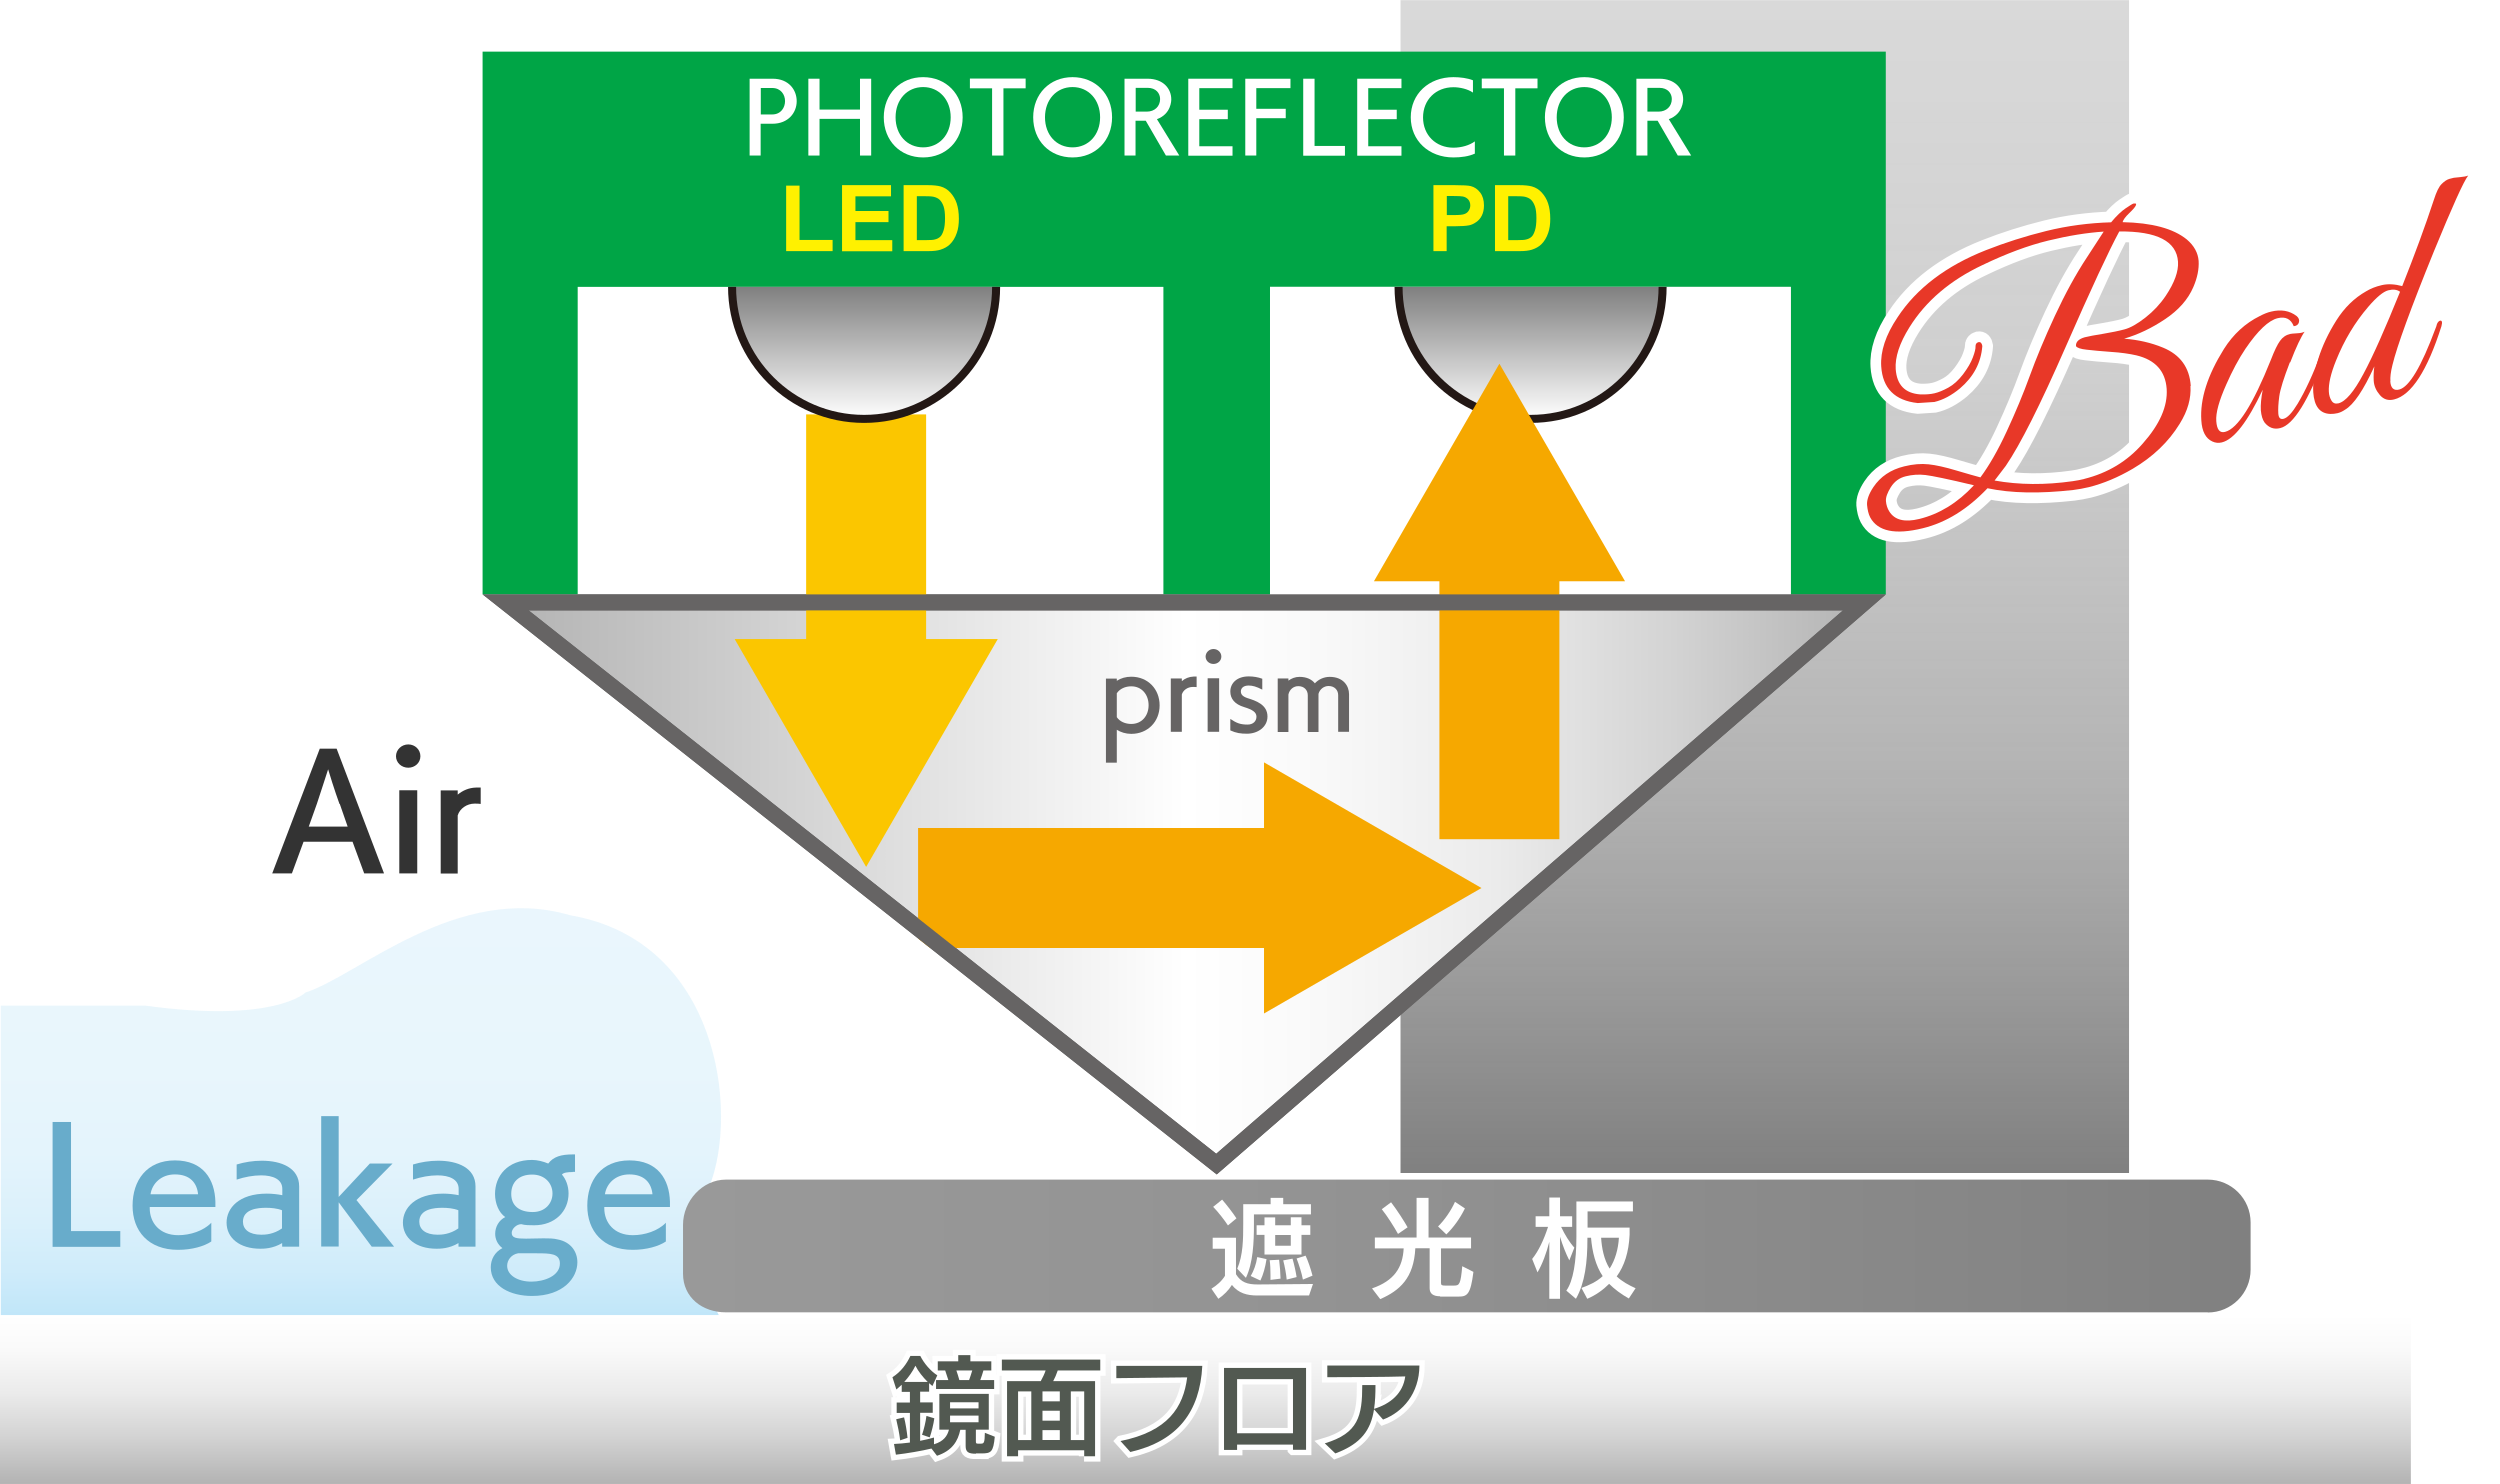 <?xml version="1.0" encoding="UTF-8"?><svg id="contents" xmlns="http://www.w3.org/2000/svg" width="56.01mm" height="33.25mm" xmlns:xlink="http://www.w3.org/1999/xlink" viewBox="0 0 158.78 94.24"><defs><linearGradient id="_名称未設定グラデーション_6" x1="275.84" y1="83.52" x2="275.84" y2="57.67" gradientTransform="translate(298.77) rotate(-180) scale(1 -1)" gradientUnits="userSpaceOnUse"><stop offset="0" stop-color="#9fd9f6"/><stop offset=".11" stop-color="#b6e2f8"/><stop offset=".24" stop-color="#c8e9f9"/><stop offset=".39" stop-color="#d5eefb"/><stop offset=".59" stop-color="#dcf1fb"/><stop offset="1" stop-color="#dff2fc"/></linearGradient><linearGradient id="_名称未設定グラデーション_51" x1="112.09" y1="0" x2="112.09" y2="74.49" gradientUnits="userSpaceOnUse"><stop offset="0" stop-color="#b3b3b3" stop-opacity=".5"/><stop offset=".31" stop-color="#acacac" stop-opacity=".57"/><stop offset=".67" stop-color="#999" stop-opacity=".75"/><stop offset="1" stop-color="gray"/></linearGradient><linearGradient id="_名称未設定グラデーション_46" x1="43.39" y1="79.12" x2="142.94" y2="79.12" gradientUnits="userSpaceOnUse"><stop offset="0" stop-color="#999"/><stop offset=".4" stop-color="#939393"/><stop offset=".87" stop-color="#858585"/><stop offset="1" stop-color="gray"/></linearGradient><linearGradient id="_新規グラデーションスウォッチ_8" x1="76.56" y1="83.52" x2="76.56" y2="94.24" gradientUnits="userSpaceOnUse"><stop offset="0" stop-color="#fff"/><stop offset=".21" stop-color="#f9f9f9"/><stop offset=".46" stop-color="#ebebeb"/><stop offset=".72" stop-color="#d3d3d3"/><stop offset="1" stop-color="#b3b3b3"/></linearGradient><linearGradient id="_新規グラデーションスウォッチ_7" x1="32.11" y1="56.09" x2="118.41" y2="56.09" gradientUnits="userSpaceOnUse"><stop offset="0" stop-color="#b3b3b3"/><stop offset=".5" stop-color="#fff"/><stop offset=".6" stop-color="#f9f9f9"/><stop offset=".73" stop-color="#ebebeb"/><stop offset=".86" stop-color="#d3d3d3"/><stop offset="1" stop-color="#b3b3b3"/></linearGradient><clipPath id="clippath"><rect x="86.03" y="18.21" width="22.35" height="8.64" fill="none"/></clipPath><linearGradient id="_名称未設定グラデーション_7" x1="97.21" y1="26.59" x2="97.21" y2="9.83" gradientUnits="userSpaceOnUse"><stop offset="0" stop-color="#fff"/><stop offset="1" stop-color="#000"/></linearGradient><clipPath id="clippath-1"><polygon points="77.27 74.58 30.65 37.74 119.77 37.74 77.27 74.58" fill="none"/></clipPath><clipPath id="clippath-2"><rect x="43.71" y="18.21" width="22.35" height="8.64" fill="none"/></clipPath><linearGradient id="_名称未設定グラデーション_7-2" x1="54.88" x2="54.88" xlink:href="#_名称未設定グラデーション_7"/></defs><path d="M19.4,63.03s-1.96,1.96-10.17.83H.05s0,19.67,0,19.67h45.61s-2.23-4.05-.59-8.23c1.85-4.7.59-15.56-8.86-17.18-7.16-2.11-13.5,3.87-16.82,4.91Z" fill="url(#_名称未設定グラデーション_6)" opacity=".65"/><rect x="88.95" y="0" width="46.27" height="74.49" fill="url(#_名称未設定グラデーション_51)"/><path d="M140.22,83.34H46.1c-1.5,0-2.72-.95-2.72-2.45v-3.11c0-1.5,1.22-2.87,2.72-2.87h94.12c1.5,0,2.72,1.22,2.72,2.72v3c0,1.5-1.22,2.72-2.72,2.72Z" fill="url(#_名称未設定グラデーション_46)"/><rect y="83.52" width="153.12" height="10.72" fill="url(#_新規グラデーションスウォッチ_8)"/><polygon points="32.11 38.25 118.41 38.25 77.26 73.92 32.11 38.25" fill="url(#_新規グラデーションスウォッチ_7)"/><path d="M117.05,38.76l-39.8,34.51-43.67-34.51h83.48M119.77,37.74H30.65l46.63,36.84,42.5-36.84h0Z" fill="#666464"/><path d="M70.24,48.42v-5.33h.69v.14c.26-.17.58-.26.92-.26,1.05,0,1.8.78,1.8,1.82s-.76,1.81-1.8,1.81c-.35,0-.66-.1-.92-.26v2.09h-.69ZM70.93,45.54c.19.28.54.43.92.43.67,0,1.1-.52,1.1-1.19s-.43-1.2-1.1-1.2c-.39,0-.73.16-.92.44v1.52Z" fill="#666464"/><path d="M74.36,46.47v-3.39h.7v.17c.2-.17.46-.28.75-.29.05,0,.1,0,.15,0h.04v.67c-.07-.01-.17-.01-.25-.01-.31,0-.61.2-.69.48v2.37h-.7Z" fill="#666464"/><path d="M77.07,42.16c-.28,0-.5-.21-.5-.47s.23-.48.5-.48.5.21.5.48-.23.47-.5.47ZM76.7,46.47v-3.4h.73v3.4h-.73Z" fill="#666464"/><path d="M78.14,45.65c.4.27.64.36,1.1.36.34,0,.56-.21.56-.5s-.26-.45-.78-.61c-.6-.18-.88-.53-.88-.99,0-.53.42-.96,1.17-.96.3,0,.6.05.86.15v.69c-.39-.2-.62-.26-.87-.26-.35,0-.49.19-.49.37s.09.32.42.43c.51.16,1.27.4,1.27,1.17,0,.66-.61,1.09-1.3,1.09-.41,0-.68-.04-1.06-.21v-.74Z" fill="#666464"/><path d="M84.99,46.47v-2.33c0-.32-.23-.58-.61-.58-.29,0-.56.2-.64.5v2.42h-.68v-2.33c0-.32-.22-.58-.6-.58-.31,0-.56.21-.63.53v2.38h-.68v-3.4h.68v.14c.19-.14.43-.24.7-.24.47,0,.79.17.98.41.21-.23.55-.41.94-.41.86,0,1.23.57,1.23,1.1v2.39h-.68Z" fill="#666464"/><line x1="55.01" y1="26.31" x2="55.01" y2="43.03" fill="none" stroke="#fbc600" stroke-miterlimit="10" stroke-width="7.62"/><polygon points="46.66 40.58 55.01 55.05 63.37 40.58 46.66 40.58" fill="#fbc600"/><path d="M79.85,82.27c-.64,0-1.19-.14-1.61-.67-.2.33-.52.65-.86.88l-.44-.64c.32-.2.65-.47.86-.82v-1.72h-.78v-.7h1.48v2.32c.32.52.73.65,1.38.65l3.51-.03-.25.73h-3.29ZM77.99,77.82c-.2-.31-.64-.88-.94-1.18l.57-.46c.28.32.71.88.91,1.19l-.54.45ZM79.64,77.12v.63c0,1.12-.05,2.44-.51,3.4l-.55-.58c.37-.86.38-1.88.38-2.84v-1.26h1.74v-.4h.8v.4h1.76v.65h-3.61ZM79.43,81.04c.2-.34.35-.74.42-1.21l.59.13c-.08.52-.21.99-.39,1.36l-.62-.29ZM80.31,79.67v-1.25h-.5v-.61h.5v-.5h.68v.5h.99v-.51h.68v.51h.56v.61h-.56v1.25h-2.35ZM80.69,81.28c0-.11,0-.22,0-.35,0-.29-.01-.61-.05-.9l.6-.03c.05.43.08.8.09,1.2l-.64.08ZM81.98,78.43h-.99v.68s.99,0,.99,0v-.68ZM81.72,81.26c-.03-.36-.12-.83-.22-1.22l.59-.11c.1.34.21.83.26,1.17l-.63.16ZM82.75,81.26c-.08-.43-.25-.95-.4-1.34l.57-.18c.16.34.33.84.44,1.27l-.61.25Z" fill="#fff"/><path d="M91.47,82.32c-.45,0-.67-.17-.67-.51v-2.54h-.91c-.09,1.89-.99,2.69-2.23,3.23l-.52-.68c1.4-.48,1.95-1.32,2.01-2.54h-1.83v-.69h2.65v-2.52h.76v2.52h2.7v.69h-1.91v2.2c0,.14.08.16.25.16h.59c.33,0,.41-.09.51-1.23l.71.36c-.18,1.45-.4,1.57-.95,1.57h-1.17ZM88.79,78.36c-.23-.42-.69-1.15-1.03-1.57l.59-.44c.39.51.84,1.21,1.05,1.59l-.61.42ZM91.33,77.89c.42-.42.82-.99,1.08-1.57l.63.42c-.31.63-.71,1.19-1.18,1.65l-.52-.5Z" fill="#fff"/><path d="M98.4,82.49v-3.63c-.18.71-.44,1.42-.75,1.94l-.34-.85c.39-.48.74-1.2,1.01-2.04h-.79v-.67h.87v-1.19h.68v1.19h.77v.67h-.7c.23.49.52.97.84,1.32l-.32.81c-.22-.43-.43-.97-.59-1.5v3.94h-.68ZM103.45,82.46c-.5-.28-.92-.6-1.25-.93-.38.38-.83.71-1.39.95l-.37-.69c.46-.16.97-.39,1.35-.75-.44-.65-.67-1.54-.74-2.44h-.23v.08c0,1.46-.15,2.79-.73,3.8l-.61-.52c.44-.6.64-1.87.64-3.41v-2.25h3.59v.63h-2.88v1.03h2.67v.45c-.05,1.1-.33,1.98-.82,2.65.34.32.76.55,1.2.75l-.43.65ZM101.69,78.6c.04.65.18,1.39.54,1.96.35-.54.55-1.24.59-1.96h-1.14Z" fill="#fff"/><path d="M61.99,92.32c-.48,0-.66-.1-.66-.49v-1.03h-.34c-.15.71-.5,1.32-1.48,1.65l-.35-.46c-.62.15-1.56.31-2.26.39l-.12-.68c.32-.01.67-.05,1.01-.09v-1.88h-.84v-.66h.84v-.68h-.52v-.45c-.12.11-.23.21-.34.3l-.25-.78c.53-.33.91-.85,1.14-1.35h.63c.23.46.64.95,1.08,1.23l-.31.68-.21-.18v.54h-.57v.68h.8v.66h-.8v1.78c.35-.07.65-.14.88-.21v.43c.63-.19.85-.54.95-.93h-.61v-2.27h3.14v2.27h-.82v.74c0,.14.02.15.16.15h.14c.21,0,.26-.03.27-.69l.63.25c-.09.98-.24,1.06-.84,1.06h-.37ZM57.17,91.46c-.05-.42-.15-.92-.25-1.33l.5-.12c.1.39.18.92.22,1.3l-.47.16ZM58.92,87.76c-.31-.31-.6-.67-.78-1.03-.17.36-.43.72-.71,1.03h1.48ZM58.56,91.12c.12-.35.23-.8.28-1.2l.5.15c-.05.38-.17.86-.29,1.21l-.48-.16ZM59.45,88.21v-.57h.78c-.06-.2-.14-.44-.2-.61h-.47v-.58h1.3v-.39h.77v.39h1.33v.58h-.5c-.05.18-.13.42-.2.61h.88v.57h-3.7ZM62.15,89.05h-1.81v.39h1.81v-.39ZM62.15,89.9h-1.81v.42h1.81v-.42ZM60.74,87.03c.06.18.14.41.19.61h.62c.07-.18.14-.42.2-.61h-1.01Z" fill="#fff" stroke="#fff" stroke-miterlimit="10" stroke-width=".68"/><path d="M68.86,92.48v-.38h-4.2v.38h-.7v-4.77h2.14c.12-.22.24-.46.31-.68h-2.78v-.69h6.25v.69h-2.7c-.08.24-.18.48-.29.68h2.66v4.77h-.7ZM65.5,88.36h-.84v3.09h.84v-3.09ZM67.31,88.36h-1.1v.63h1.1v-.63ZM67.31,89.59h-1.1v.63h1.1v-.63ZM67.31,90.82h-1.1v.63h1.1v-.63ZM68.86,88.36h-.85v3.09h.85v-3.09Z" fill="#fff" stroke="#fff" stroke-miterlimit="10" stroke-width=".68"/><path d="M71.18,91.51c3-.61,3.98-2.14,4.22-4.04-1.35.02-4.5.05-4.5.05v-.78s5.1,0,5.46,0c-.15,2.93-1.58,4.78-4.57,5.47l-.62-.69Z" fill="#fff" stroke="#fff" stroke-miterlimit="10" stroke-width=".68"/><path d="M82.12,92.06v-.32h-3.55v.34h-.83v-5.21h5.21v5.2h-.82ZM82.12,87.58h-3.55v3.44h3.55v-3.44Z" fill="#fff" stroke="#fff" stroke-miterlimit="10" stroke-width=".68"/><path d="M87.27,89.48c-.2,1.33-.82,2.21-2.46,2.82l-.67-.64c2.14-.64,2.38-1.74,2.38-3.7h.84c0,.56-.02,1.06-.09,1.51,1.05-.32,1.84-.99,1.98-2.06-.97.04-4.44.05-4.95.05v-.74h5.85c-.01,1.78-1.06,2.96-2.31,3.43l-.58-.66Z" fill="#fff" stroke="#fff" stroke-miterlimit="10" stroke-width=".68"/><path d="M61.99,92.32c-.48,0-.66-.1-.66-.49v-1.03h-.34c-.15.71-.5,1.32-1.48,1.65l-.35-.46c-.62.15-1.56.31-2.26.39l-.12-.68c.32-.01.67-.05,1.01-.09v-1.88h-.84v-.66h.84v-.68h-.52v-.45c-.12.11-.23.21-.34.3l-.25-.78c.53-.33.91-.85,1.14-1.35h.63c.23.46.64.95,1.08,1.23l-.31.68-.21-.18v.54h-.57v.68h.8v.66h-.8v1.78c.35-.07.65-.14.88-.21v.43c.63-.19.85-.54.95-.93h-.61v-2.27h3.14v2.27h-.82v.74c0,.14.02.15.16.15h.14c.21,0,.26-.03.27-.69l.63.25c-.09.98-.24,1.06-.84,1.06h-.37ZM57.17,91.46c-.05-.42-.15-.92-.25-1.33l.5-.12c.1.39.18.92.22,1.3l-.47.16ZM58.92,87.76c-.31-.31-.6-.67-.78-1.03-.17.36-.43.72-.71,1.03h1.48ZM58.56,91.12c.12-.35.23-.8.28-1.2l.5.15c-.05.38-.17.86-.29,1.21l-.48-.16ZM59.45,88.21v-.57h.78c-.06-.2-.14-.44-.2-.61h-.47v-.58h1.3v-.39h.77v.39h1.33v.58h-.5c-.05.18-.13.42-.2.61h.88v.57h-3.7ZM62.15,89.05h-1.81v.39h1.81v-.39ZM62.15,89.9h-1.81v.42h1.81v-.42ZM60.74,87.03c.06.18.14.41.19.61h.62c.07-.18.14-.42.2-.61h-1.01Z" fill="#525951"/><path d="M68.86,92.48v-.38h-4.2v.38h-.7v-4.77h2.14c.12-.22.24-.46.31-.68h-2.78v-.69h6.25v.69h-2.7c-.08.24-.18.48-.29.68h2.66v4.77h-.7ZM65.5,88.36h-.84v3.09h.84v-3.09ZM67.31,88.36h-1.1v.63h1.1v-.63ZM67.31,89.59h-1.1v.63h1.1v-.63ZM67.31,90.82h-1.1v.63h1.1v-.63ZM68.86,88.36h-.85v3.09h.85v-3.09Z" fill="#525951"/><path d="M71.18,91.51c3-.61,3.98-2.14,4.22-4.04-1.35.02-4.5.05-4.5.05v-.78s5.1,0,5.46,0c-.15,2.93-1.58,4.78-4.57,5.47l-.62-.69Z" fill="#525951"/><path d="M82.12,92.06v-.32h-3.55v.34h-.83v-5.21h5.21v5.2h-.82ZM82.12,87.58h-3.55v3.44h3.55v-3.44Z" fill="#525951"/><path d="M87.27,89.48c-.2,1.33-.82,2.21-2.46,2.82l-.67-.64c2.14-.64,2.38-1.74,2.38-3.7h.84c0,.56-.02,1.06-.09,1.51,1.05-.32,1.84-.99,1.98-2.06-.97.04-4.44.05-4.95.05v-.74h5.85c-.01,1.78-1.06,2.96-2.31,3.43l-.58-.66Z" fill="#525951"/><polygon points="30.65 3.27 30.65 37.74 36.69 37.74 36.69 18.21 73.89 18.21 73.89 37.74 80.66 37.74 80.66 18.21 113.74 18.21 113.74 37.74 119.77 37.74 119.77 3.27 30.65 3.27" fill="#00a546"/><rect x="80.66" y="18.21" width="33.08" height="19.54" fill="#fff"/><g clip-path="url(#clippath)"><path d="M97.21,26.59c-4.62,0-8.38-3.76-8.38-8.38s3.76-8.38,8.38-8.38,8.38,3.76,8.38,8.38-3.76,8.38-8.38,8.38Z" fill="url(#_名称未設定グラデーション_7)"/><path d="M97.21,10.08c4.48,0,8.13,3.65,8.13,8.13s-3.65,8.13-8.13,8.13-8.13-3.65-8.13-8.13,3.65-8.13,8.13-8.13M97.21,9.57c-4.77,0-8.64,3.87-8.64,8.64s3.87,8.64,8.64,8.64,8.64-3.87,8.64-8.64-3.87-8.64-8.64-8.64h0Z" fill="#231815"/></g><path d="M49.93,15.94v-4.16h.85v3.45h2.1v.71h-2.95Z" fill="#fff100"/><path d="M53.48,15.94v-4.19h3.11v.71h-2.26v.93h2.1v.71h-2.1v1.14h2.34v.71h-3.19Z" fill="#fff100"/><path d="M57.38,11.75h1.55c.35,0,.61.03.8.08.25.07.46.2.63.39.17.19.31.41.4.68.09.27.14.6.14.99,0,.34-.04.64-.13.89-.1.3-.25.55-.45.74-.15.14-.34.25-.59.33-.19.06-.44.09-.75.09h-1.59v-4.19ZM58.23,12.46v2.78h.63c.24,0,.41-.01.51-.04.14-.03.25-.09.34-.17s.16-.22.22-.41c.06-.19.09-.44.09-.77s-.03-.57-.09-.75c-.06-.17-.14-.31-.24-.41-.1-.1-.23-.16-.39-.2-.12-.03-.35-.04-.69-.04h-.38Z" fill="#fff100"/><path d="M91.04,15.94v-4.19h1.36c.51,0,.85.02,1.01.06.24.06.44.2.6.41.16.21.24.48.24.82,0,.26-.05.47-.14.65-.09.18-.21.31-.36.41-.14.1-.29.17-.44.2-.2.04-.5.06-.88.06h-.55v1.58h-.85ZM91.89,12.46v1.19h.46c.33,0,.56-.02.67-.07.11-.04.2-.11.26-.21.06-.09.1-.2.1-.33,0-.15-.04-.28-.13-.38-.09-.1-.2-.16-.34-.19-.1-.02-.3-.03-.61-.03h-.41Z" fill="#fff100"/><path d="M94.94,11.75h1.55c.35,0,.61.03.8.08.25.07.46.2.63.39.17.19.31.41.4.68.09.27.14.6.14.99,0,.34-.04.64-.13.89-.1.3-.25.55-.45.74-.15.14-.34.25-.59.33-.19.06-.44.09-.75.09h-1.59v-4.19ZM95.79,12.46v2.78h.63c.24,0,.41-.01.51-.04.14-.03.25-.09.34-.17s.16-.22.22-.41c.06-.19.09-.44.09-.77s-.03-.57-.09-.75c-.06-.17-.14-.31-.24-.41-.1-.1-.23-.16-.39-.2-.12-.03-.35-.04-.69-.04h-.38Z" fill="#fff100"/><path d="M47.61,9.87v-4.88h1.46c1.03,0,1.53.71,1.53,1.43,0,.71-.52,1.43-1.54,1.43h-.75v2.02h-.7ZM49.04,7.26c.57,0,.82-.45.82-.85s-.26-.83-.81-.83h-.73v1.68h.73Z" fill="#fff"/><path d="M54.62,9.87v-2.33h-2.57v2.33h-.71v-4.88h.71v1.96h2.57v-1.96h.71v4.88h-.71Z" fill="#fff"/><path d="M56.13,7.44c0-1.48,1.05-2.55,2.5-2.55s2.51,1.07,2.51,2.55-1.05,2.55-2.51,2.55-2.5-1.07-2.5-2.55ZM60.38,7.44c0-1.11-.73-1.92-1.75-1.92s-1.75.8-1.75,1.92.73,1.91,1.75,1.91,1.75-.8,1.75-1.91Z" fill="#fff"/><path d="M63.01,9.87v-4.27h-1.41v-.62h3.54v.62h-1.41v4.27h-.72Z" fill="#fff"/><path d="M65.62,7.44c0-1.48,1.05-2.55,2.5-2.55s2.51,1.07,2.51,2.55-1.05,2.55-2.51,2.55-2.5-1.07-2.5-2.55ZM69.87,7.44c0-1.11-.73-1.92-1.75-1.92s-1.75.8-1.75,1.92.73,1.91,1.75,1.91,1.75-.8,1.75-1.91Z" fill="#fff"/><path d="M74.05,9.87l-1.28-2.21h-.65v2.21h-.7v-4.88h1.46c1.01,0,1.51.64,1.51,1.31,0,.07,0,.93-.91,1.26l1.42,2.31h-.85ZM72.84,7.08c.49,0,.84-.33.84-.8,0-.36-.26-.71-.79-.71h-.76v1.51h.71Z" fill="#fff"/><path d="M75.47,9.87v-4.88h2.81v.6h-2.11v1.37h1.81v.6h-1.81v1.72h2.11v.6h-2.81Z" fill="#fff"/><path d="M79.09,9.87v-4.88h2.87v.6h-2.17v1.31h1.87v.6h-1.87v2.37h-.7Z" fill="#fff"/><path d="M82.77,9.87v-4.88h.72v4.27h1.93v.62h-2.65Z" fill="#fff"/><path d="M86.2,9.87v-4.88h2.81v.6h-2.11v1.37h1.81v.6h-1.81v1.72h2.11v.6h-2.81Z" fill="#fff"/><path d="M93.66,9.75c-.36.17-.86.24-1.35.24-1.57,0-2.71-1.07-2.71-2.55s1.14-2.55,2.71-2.55c.42,0,.9.06,1.24.2v.78c-.34-.23-.83-.34-1.24-.34-1.12,0-1.93.8-1.93,1.92s.81,1.92,1.93,1.92c.51,0,1.02-.15,1.36-.4v.8Z" fill="#fff"/><path d="M95.52,9.87v-4.27h-1.41v-.62h3.54v.62h-1.41v4.27h-.72Z" fill="#fff"/><path d="M98.12,7.44c0-1.48,1.05-2.55,2.5-2.55s2.51,1.07,2.51,2.55-1.05,2.55-2.51,2.55-2.5-1.07-2.5-2.55ZM102.37,7.44c0-1.11-.73-1.92-1.75-1.92s-1.75.8-1.75,1.92.73,1.91,1.75,1.91,1.75-.8,1.75-1.91Z" fill="#fff"/><path d="M106.56,9.87l-1.28-2.21h-.65v2.21h-.7v-4.88h1.46c1.01,0,1.51.64,1.51,1.31,0,.07,0,.93-.91,1.26l1.42,2.31h-.85ZM105.34,7.08c.49,0,.84-.33.84-.8,0-.36-.26-.71-.79-.71h-.76v1.51h.71Z" fill="#fff"/><path d="M23.13,55.46l-.74-2.01h-3.11l-.74,2.01h-1.25l3.02-7.92h1.07l3.01,7.92h-1.25ZM21.56,51.05c-.27-.74-.71-2.13-.72-2.2-.03.07-.47,1.48-.71,2.18l-.52,1.46h2.47l-.5-1.44Z" fill="#333"/><path d="M25.93,48.75c-.43,0-.78-.32-.78-.73s.35-.75.78-.75.77.33.77.75-.35.73-.77.73ZM25.36,55.46v-5.28h1.14v5.28h-1.14Z" fill="#333"/><path d="M27.99,55.46v-5.27h1.08v.27c.31-.26.71-.44,1.17-.45.08,0,.15,0,.23,0h.06v1.04c-.11-.02-.26-.02-.39-.02-.48,0-.94.31-1.07.75v3.69h-1.08Z" fill="#333"/><path d="M3.34,79.18v-7.93h1.17v6.93h3.13v1H3.34Z" fill="#68accb"/><path d="M13.42,78.84c-.46.31-1.24.53-2.11.53-1.89,0-2.89-1.2-2.89-2.8s.89-2.88,2.69-2.88,2.53,1.21,2.57,2.62v.34h-4.17v.08c0,.91.62,1.71,1.81,1.71.76,0,1.6-.27,2.1-.79v1.17ZM12.58,75.84c-.07-.73-.52-1.26-1.47-1.26-.89,0-1.45.59-1.55,1.26h3.02Z" fill="#68accb"/><path d="M17.92,79.18v-.24c-.59.36-1.19.36-1.39.36-1.31,0-2.14-.68-2.14-1.66,0-.91.77-1.84,2.56-1.84.32,0,.69.04.98.1v-.4c0-.61-.59-.86-1.35-.86-.49,0-1.04.1-1.55.27v-.96c.49-.15,1.05-.24,1.6-.24,1.23,0,2.37.45,2.37,1.63v3.83h-1.08ZM17.92,76.86c-.32-.13-.72-.16-1.03-.16-.51,0-1.46.08-1.46.88,0,.49.39.83,1.17.83.24,0,.77-.02,1.31-.4v-1.15Z" fill="#68accb"/><path d="M23.61,79.17l-2.1-2.82v2.81h-1.11v-8.28h1.11v5.13l1.98-2.12h1.44l-2.29,2.32,2.39,2.96h-1.42Z" fill="#68accb"/><path d="M29.12,79.18v-.24c-.59.36-1.19.36-1.39.36-1.31,0-2.14-.68-2.14-1.66,0-.91.77-1.84,2.56-1.84.32,0,.69.04.98.1v-.4c0-.61-.59-.86-1.35-.86-.49,0-1.04.1-1.55.27v-.96c.49-.15,1.05-.24,1.6-.24,1.23,0,2.37.45,2.37,1.63v3.83h-1.08ZM29.12,76.86c-.32-.13-.72-.16-1.03-.16-.51,0-1.46.08-1.46.88,0,.49.39.83,1.17.83.24,0,.77-.02,1.31-.4v-1.15Z" fill="#68accb"/><path d="M36.38,74.43c-.31,0-.6.03-.69.16.25.29.42.72.42,1.2,0,1.14-.87,2.02-2.18,2.02-.27,0-.61,0-.82-.07-.31,0-.61.3-.61.55,0,.32.28.37.91.37.35,0,.74-.02,1.11-.02.32,0,.64,0,.9.07.84.16,1.25.78,1.25,1.45,0,.97-.87,2.14-2.89,2.14-1.33,0-2.61-.59-2.61-1.82,0-.49.24-.96.74-1.22-.31-.23-.46-.57-.46-.91,0-.43.23-.86.64-1.06-.41-.28-.65-.87-.65-1.47,0-1.13.78-2.16,2.35-2.16.35,0,.72.1,1.03.23.33-.44.82-.58,1.56-.58h.14v1.11h-.15ZM32.21,80.38c0,.61.68,1.01,1.54,1.01.81,0,1.81-.36,1.81-1.15,0-.64-.6-.65-1.49-.65-1.05,0-1.09,0-1.17,0-.43.08-.69.43-.69.8ZM33.8,74.59c-.87,0-1.33.5-1.33,1.23s.49,1.15,1.37,1.15c.76,0,1.25-.53,1.25-1.18s-.49-1.2-1.29-1.2Z" fill="#68accb"/><path d="M42.29,78.84c-.46.31-1.24.53-2.11.53-1.89,0-2.88-1.2-2.88-2.8s.88-2.88,2.68-2.88,2.53,1.21,2.57,2.62v.34h-4.17v.08c0,.91.62,1.71,1.81,1.71.76,0,1.6-.27,2.1-.79v1.17ZM41.44,75.84c-.07-.73-.52-1.26-1.47-1.26-.89,0-1.45.59-1.55,1.26h3.02Z" fill="#68accb"/><g clip-path="url(#clippath-1)"><line x1="58.31" y1="56.39" x2="82.61" y2="56.39" fill="none" stroke="#f6a800" stroke-miterlimit="10" stroke-width="7.62"/><polygon points="80.28 64.36 94.09 56.39 80.28 48.41 80.28 64.36" fill="#f6a800"/></g><line x1="95.23" y1="53.29" x2="95.23" y2="34.57" fill="none" stroke="#f6a800" stroke-miterlimit="10" stroke-width="7.62"/><polygon points="103.21 36.91 95.23 23.09 87.26 36.91 103.21 36.91" fill="#f6a800"/><path d="M139.12,24.5c.05.79-.17,1.58-.68,2.4-.71,1.16-1.71,2.11-2.98,2.86-.94.55-1.87.94-2.79,1.17-.34.08-.67.14-.99.18-2.13.24-3.94.21-5.45-.11-1.26,1.33-2.63,2.18-4.11,2.54-1.75.43-2.86.2-3.34-.69-.11-.21-.17-.48-.2-.79-.02-.32.11-.69.4-1.13.45-.67,1.1-1.11,1.96-1.32.56-.14,1.08-.18,1.55-.13.47.05,1.05.18,1.75.39.7.21,1.21.35,1.54.44.55-.74,1.11-1.71,1.67-2.92.56-1.21,1.05-2.38,1.46-3.51.41-1.13.94-2.41,1.6-3.83.66-1.42,1.34-2.66,2.04-3.72l1.06-1.63c-1.07.07-2.25.26-3.52.57-1.28.31-2.67.83-4.17,1.55-2.06.97-3.61,2.29-4.65,3.96-.63,1.01-.92,1.9-.87,2.65.07,1.01.59,1.54,1.56,1.61.34.01.64-.01.9-.07s.55-.18.88-.36c.33-.18.64-.46.94-.85.29-.39.5-.74.62-1.07.12-.32.18-.56.17-.7,0-.14.05-.23.19-.27.13-.02.21.06.24.24v.02c-.08,1.04-.55,1.94-1.42,2.68-.53.44-1.07.73-1.62.86l-1.06.07c-1.46-.16-2.23-.94-2.32-2.33-.06-.95.28-1.99,1.04-3.12,1.21-1.84,3.08-3.26,5.61-4.26,1.22-.48,2.5-.89,3.84-1.22,1.34-.33,2.71-.51,4.11-.55.35-.42.67-.72.94-.9s.43-.28.48-.29c.05-.01.08-.01.09,0,.08-.02.1.02.06.12-.04.1-.18.26-.42.49-.24.23-.38.42-.42.57,1.86.04,3.22.4,4.08,1.1.46.39.71.85.75,1.36.03.52-.08,1.07-.34,1.67-.34.79-.94,1.46-1.79,2.03s-1.71.98-2.6,1.24c.88.07,1.7.25,2.47.57,1.09.45,1.68,1.26,1.76,2.43ZM125.36,30.81c-1.62-.39-2.65-.6-3.07-.65-.43-.05-.84-.02-1.25.08s-.72.33-.95.69c-.22.36-.33.65-.31.89.02.24.09.46.21.65.34.55.97.71,1.91.48,1.27-.31,2.43-1.02,3.46-2.13ZM132.36,30.41c1.5-.37,2.75-1.12,3.74-2.26,1.08-1.22,1.58-2.37,1.51-3.46-.08-1.13-.72-1.84-1.92-2.13-.44-.1-.98-.18-1.62-.22-.64-.05-1.15-.09-1.54-.14-.39-.04-.62-.12-.68-.23-.02-.26.17-.45.56-.56.25-.06.65-.14,1.17-.22.53-.09.98-.18,1.35-.28.38-.1.82-.35,1.33-.75.51-.4.94-.86,1.29-1.38.56-.84.82-1.56.78-2.17-.09-1.3-1.33-1.94-3.73-1.92-.64,1.18-1.78,3.62-3.4,7.32-1.62,3.7-2.89,6.22-3.81,7.57l-.71.93c1.56.28,3.22.29,4.97.04.26-.04.5-.08.73-.14Z" fill="#fff" stroke="#fff" stroke-miterlimit="10" stroke-width="1.36"/><path d="M145.43,23.01c-.38.98-.61,1.71-.67,2.16s-.08.82-.06,1.09c.02.27.13.38.33.33.25-.06.55-.38.9-.96.5-.84.99-1.89,1.45-3.15.04-.14.1-.22.17-.25.1-.07.16-.04.17.08,0,.07-.01.16-.04.26-1.06,2.87-2.02,4.41-2.86,4.61-.39.1-.72-.02-.99-.35-.13-.18-.21-.44-.24-.78-.02-.35.02-.78.12-1.31-.96,2.04-1.82,3.16-2.6,3.35-.21.05-.41.03-.6-.06-.42-.19-.66-.64-.7-1.34-.09-1.35.39-2.86,1.44-4.54.59-.93,1.35-1.63,2.28-2.09.25-.13.49-.23.72-.28.62-.15,1.16-.06,1.61.28.14.12.19.25.15.4-.04.15-.15.23-.33.25-.18-.46-.52-.63-1.02-.51-.58.14-1.26.79-2.04,1.93-.45.67-.85,1.43-1.22,2.27-.46,1.03-.68,1.81-.64,2.34.04.54.22.77.56.68.8-.2,1.77-1.73,2.91-4.58.22-.57.41-.97.58-1.2.16-.23.38-.38.65-.44.05-.01.19-.03.42-.04s.39-.05.49-.1c-.22.31-.53.95-.91,1.94Z" fill="#fff" stroke="#fff" stroke-miterlimit="10" stroke-width="1.36"/><path d="M151.81,24.2c.03.44.22.62.57.53.63-.16,1.4-1.44,2.3-3.87.04-.09.07-.18.09-.27.03-.09.08-.16.15-.21.07-.04.12-.04.16.02.03.06.02.16-.02.31-.9,2.83-1.91,4.38-3.01,4.65-.36.09-.66,0-.9-.28-.24-.28-.37-.58-.39-.9-.02-.32,0-.63.04-.92-.69,1.51-1.31,2.43-1.86,2.75-.16.11-.31.18-.47.22s-.31.05-.46.05c-.67-.02-1.03-.48-1.09-1.37-.04-.61.07-1.32.32-2.13.25-.81.63-1.62,1.14-2.43.51-.81,1.14-1.43,1.9-1.86.28-.17.6-.3.99-.39.38-.09.82-.07,1.3.06.79-1.99,1.46-3.81,2.01-5.48.16-.5.32-.84.5-1.01.17-.17.34-.28.49-.32.15-.04.25-.06.28-.07.03,0,.16-.02.39-.04.22-.02.4-.05.52-.1-.29.37-1.01,1.97-2.18,4.82-1.48,3.64-2.35,6.04-2.63,7.21-.11.43-.15.78-.13,1.04ZM152.43,18.52c-.19-.14-.44-.17-.75-.09-.31.08-.74.43-1.27,1.05-.85.99-1.53,2.13-2.04,3.4-.34.84-.49,1.5-.46,1.99.01.22.07.41.17.57.1.16.24.21.43.17.46-.11.99-.73,1.59-1.86.61-1.13,1.38-2.87,2.33-5.22Z" fill="#fff" stroke="#fff" stroke-miterlimit="10" stroke-width="1.36"/><path d="M139.12,24.5c.05.79-.17,1.58-.68,2.4-.71,1.16-1.71,2.11-2.98,2.86-.94.55-1.87.94-2.79,1.17-.34.08-.67.14-.99.18-2.13.24-3.94.21-5.45-.11-1.26,1.33-2.63,2.18-4.11,2.54-1.75.43-2.86.2-3.34-.69-.11-.21-.17-.48-.2-.79-.02-.32.11-.69.4-1.13.45-.67,1.1-1.11,1.96-1.32.56-.14,1.08-.18,1.55-.13.47.05,1.05.18,1.75.39.7.21,1.21.35,1.54.44.55-.74,1.11-1.71,1.67-2.92.56-1.21,1.05-2.38,1.46-3.51.41-1.13.94-2.41,1.6-3.83.66-1.42,1.34-2.66,2.04-3.72l1.06-1.63c-1.07.07-2.25.26-3.52.57-1.28.31-2.67.83-4.17,1.55-2.06.97-3.61,2.29-4.65,3.96-.63,1.01-.92,1.9-.87,2.65.07,1.01.59,1.54,1.56,1.61.34.01.64-.01.9-.07s.55-.18.88-.36c.33-.18.64-.46.94-.85.29-.39.5-.74.62-1.07.12-.32.18-.56.17-.7,0-.14.05-.23.19-.27.13-.02.21.06.24.24v.02c-.08,1.04-.55,1.94-1.42,2.68-.53.44-1.07.73-1.62.86l-1.06.07c-1.46-.16-2.23-.94-2.32-2.33-.06-.95.28-1.99,1.04-3.12,1.21-1.84,3.08-3.26,5.61-4.26,1.22-.48,2.5-.89,3.84-1.22,1.34-.33,2.71-.51,4.11-.55.35-.42.67-.72.94-.9s.43-.28.48-.29c.05-.01.08-.01.09,0,.08-.02.1.02.06.12-.04.1-.18.26-.42.49-.24.23-.38.42-.42.57,1.86.04,3.22.4,4.08,1.1.46.39.71.85.75,1.36.03.52-.08,1.07-.34,1.67-.34.79-.94,1.46-1.79,2.03s-1.71.98-2.6,1.24c.88.07,1.7.25,2.47.57,1.09.45,1.68,1.26,1.76,2.43ZM125.36,30.81c-1.62-.39-2.65-.6-3.07-.65-.43-.05-.84-.02-1.25.08s-.72.33-.95.69c-.22.36-.33.65-.31.89.02.24.09.46.21.65.34.55.97.71,1.91.48,1.27-.31,2.43-1.02,3.46-2.13ZM132.36,30.41c1.5-.37,2.75-1.12,3.74-2.26,1.08-1.22,1.58-2.37,1.51-3.46-.08-1.13-.72-1.84-1.92-2.13-.44-.1-.98-.18-1.62-.22-.64-.05-1.15-.09-1.54-.14-.39-.04-.62-.12-.68-.23-.02-.26.17-.45.56-.56.25-.06.65-.14,1.17-.22.53-.09.98-.18,1.35-.28.38-.1.82-.35,1.33-.75.51-.4.94-.86,1.29-1.38.56-.84.82-1.56.78-2.17-.09-1.3-1.33-1.94-3.73-1.92-.64,1.18-1.78,3.62-3.4,7.32-1.62,3.7-2.89,6.22-3.81,7.57l-.71.93c1.56.28,3.22.29,4.97.04.26-.04.5-.08.73-.14Z" fill="#e83828"/><path d="M145.43,23.01c-.38.98-.61,1.71-.67,2.16s-.08.82-.06,1.09c.02.27.13.38.33.33.25-.06.55-.38.9-.96.5-.84.99-1.89,1.45-3.15.04-.14.1-.22.17-.25.1-.07.16-.04.17.08,0,.07-.01.16-.04.26-1.06,2.87-2.02,4.41-2.86,4.61-.39.1-.72-.02-.99-.35-.13-.18-.21-.44-.24-.78-.02-.35.02-.78.12-1.31-.96,2.04-1.82,3.16-2.6,3.35-.21.05-.41.03-.6-.06-.42-.19-.66-.64-.7-1.34-.09-1.35.39-2.86,1.44-4.54.59-.93,1.35-1.63,2.28-2.09.25-.13.49-.23.72-.28.62-.15,1.16-.06,1.61.28.14.12.19.25.15.4-.04.15-.15.23-.33.25-.18-.46-.52-.63-1.02-.51-.58.14-1.26.79-2.04,1.93-.45.67-.85,1.43-1.22,2.27-.46,1.03-.68,1.81-.64,2.34.04.54.22.77.56.68.8-.2,1.77-1.73,2.91-4.58.22-.57.41-.97.58-1.2.16-.23.38-.38.65-.44.05-.01.19-.03.42-.04s.39-.05.49-.1c-.22.31-.53.95-.91,1.94Z" fill="#e83828"/><path d="M151.81,24.2c.03.44.22.62.57.53.63-.16,1.4-1.44,2.3-3.87.04-.09.07-.18.09-.27.03-.09.08-.16.15-.21.07-.04.12-.04.16.02.03.06.02.16-.02.31-.9,2.83-1.91,4.38-3.01,4.65-.36.09-.66,0-.9-.28-.24-.28-.37-.58-.39-.9-.02-.32,0-.63.04-.92-.69,1.51-1.31,2.43-1.86,2.75-.16.11-.31.18-.47.22s-.31.05-.46.05c-.67-.02-1.03-.48-1.09-1.37-.04-.61.07-1.32.32-2.13.25-.81.63-1.62,1.14-2.43.51-.81,1.14-1.43,1.9-1.86.28-.17.6-.3.99-.39.38-.09.82-.07,1.3.06.79-1.99,1.46-3.81,2.01-5.48.16-.5.32-.84.5-1.01.17-.17.34-.28.49-.32.15-.04.25-.06.28-.07.03,0,.16-.02.39-.04.22-.02.4-.05.52-.1-.29.37-1.01,1.97-2.18,4.82-1.48,3.64-2.35,6.04-2.63,7.21-.11.43-.15.78-.13,1.04ZM152.43,18.52c-.19-.14-.44-.17-.75-.09-.31.08-.74.43-1.27,1.05-.85.99-1.53,2.13-2.04,3.4-.34.84-.49,1.5-.46,1.99.01.22.07.41.17.57.1.16.24.21.43.17.46-.11.99-.73,1.59-1.86.61-1.13,1.38-2.87,2.33-5.22Z" fill="#e83828"/><g clip-path="url(#clippath-2)"><path d="M54.88,26.59c-4.62,0-8.38-3.76-8.38-8.38s3.76-8.38,8.38-8.38,8.38,3.76,8.38,8.38-3.76,8.38-8.38,8.38Z" fill="url(#_名称未設定グラデーション_7-2)"/><path d="M54.88,10.08c4.48,0,8.13,3.65,8.13,8.13s-3.65,8.13-8.13,8.13-8.13-3.65-8.13-8.13,3.65-8.13,8.13-8.13M54.88,9.57c-4.77,0-8.64,3.87-8.64,8.64s3.87,8.64,8.64,8.64,8.64-3.87,8.64-8.64-3.87-8.64-8.64-8.64h0Z" fill="#231815"/></g><path d="M117.05,38.76l-39.81,34.51-43.67-34.51h83.48M119.77,37.74H30.65l46.62,36.84,42.5-36.84h0Z" fill="#666464"/></svg>
